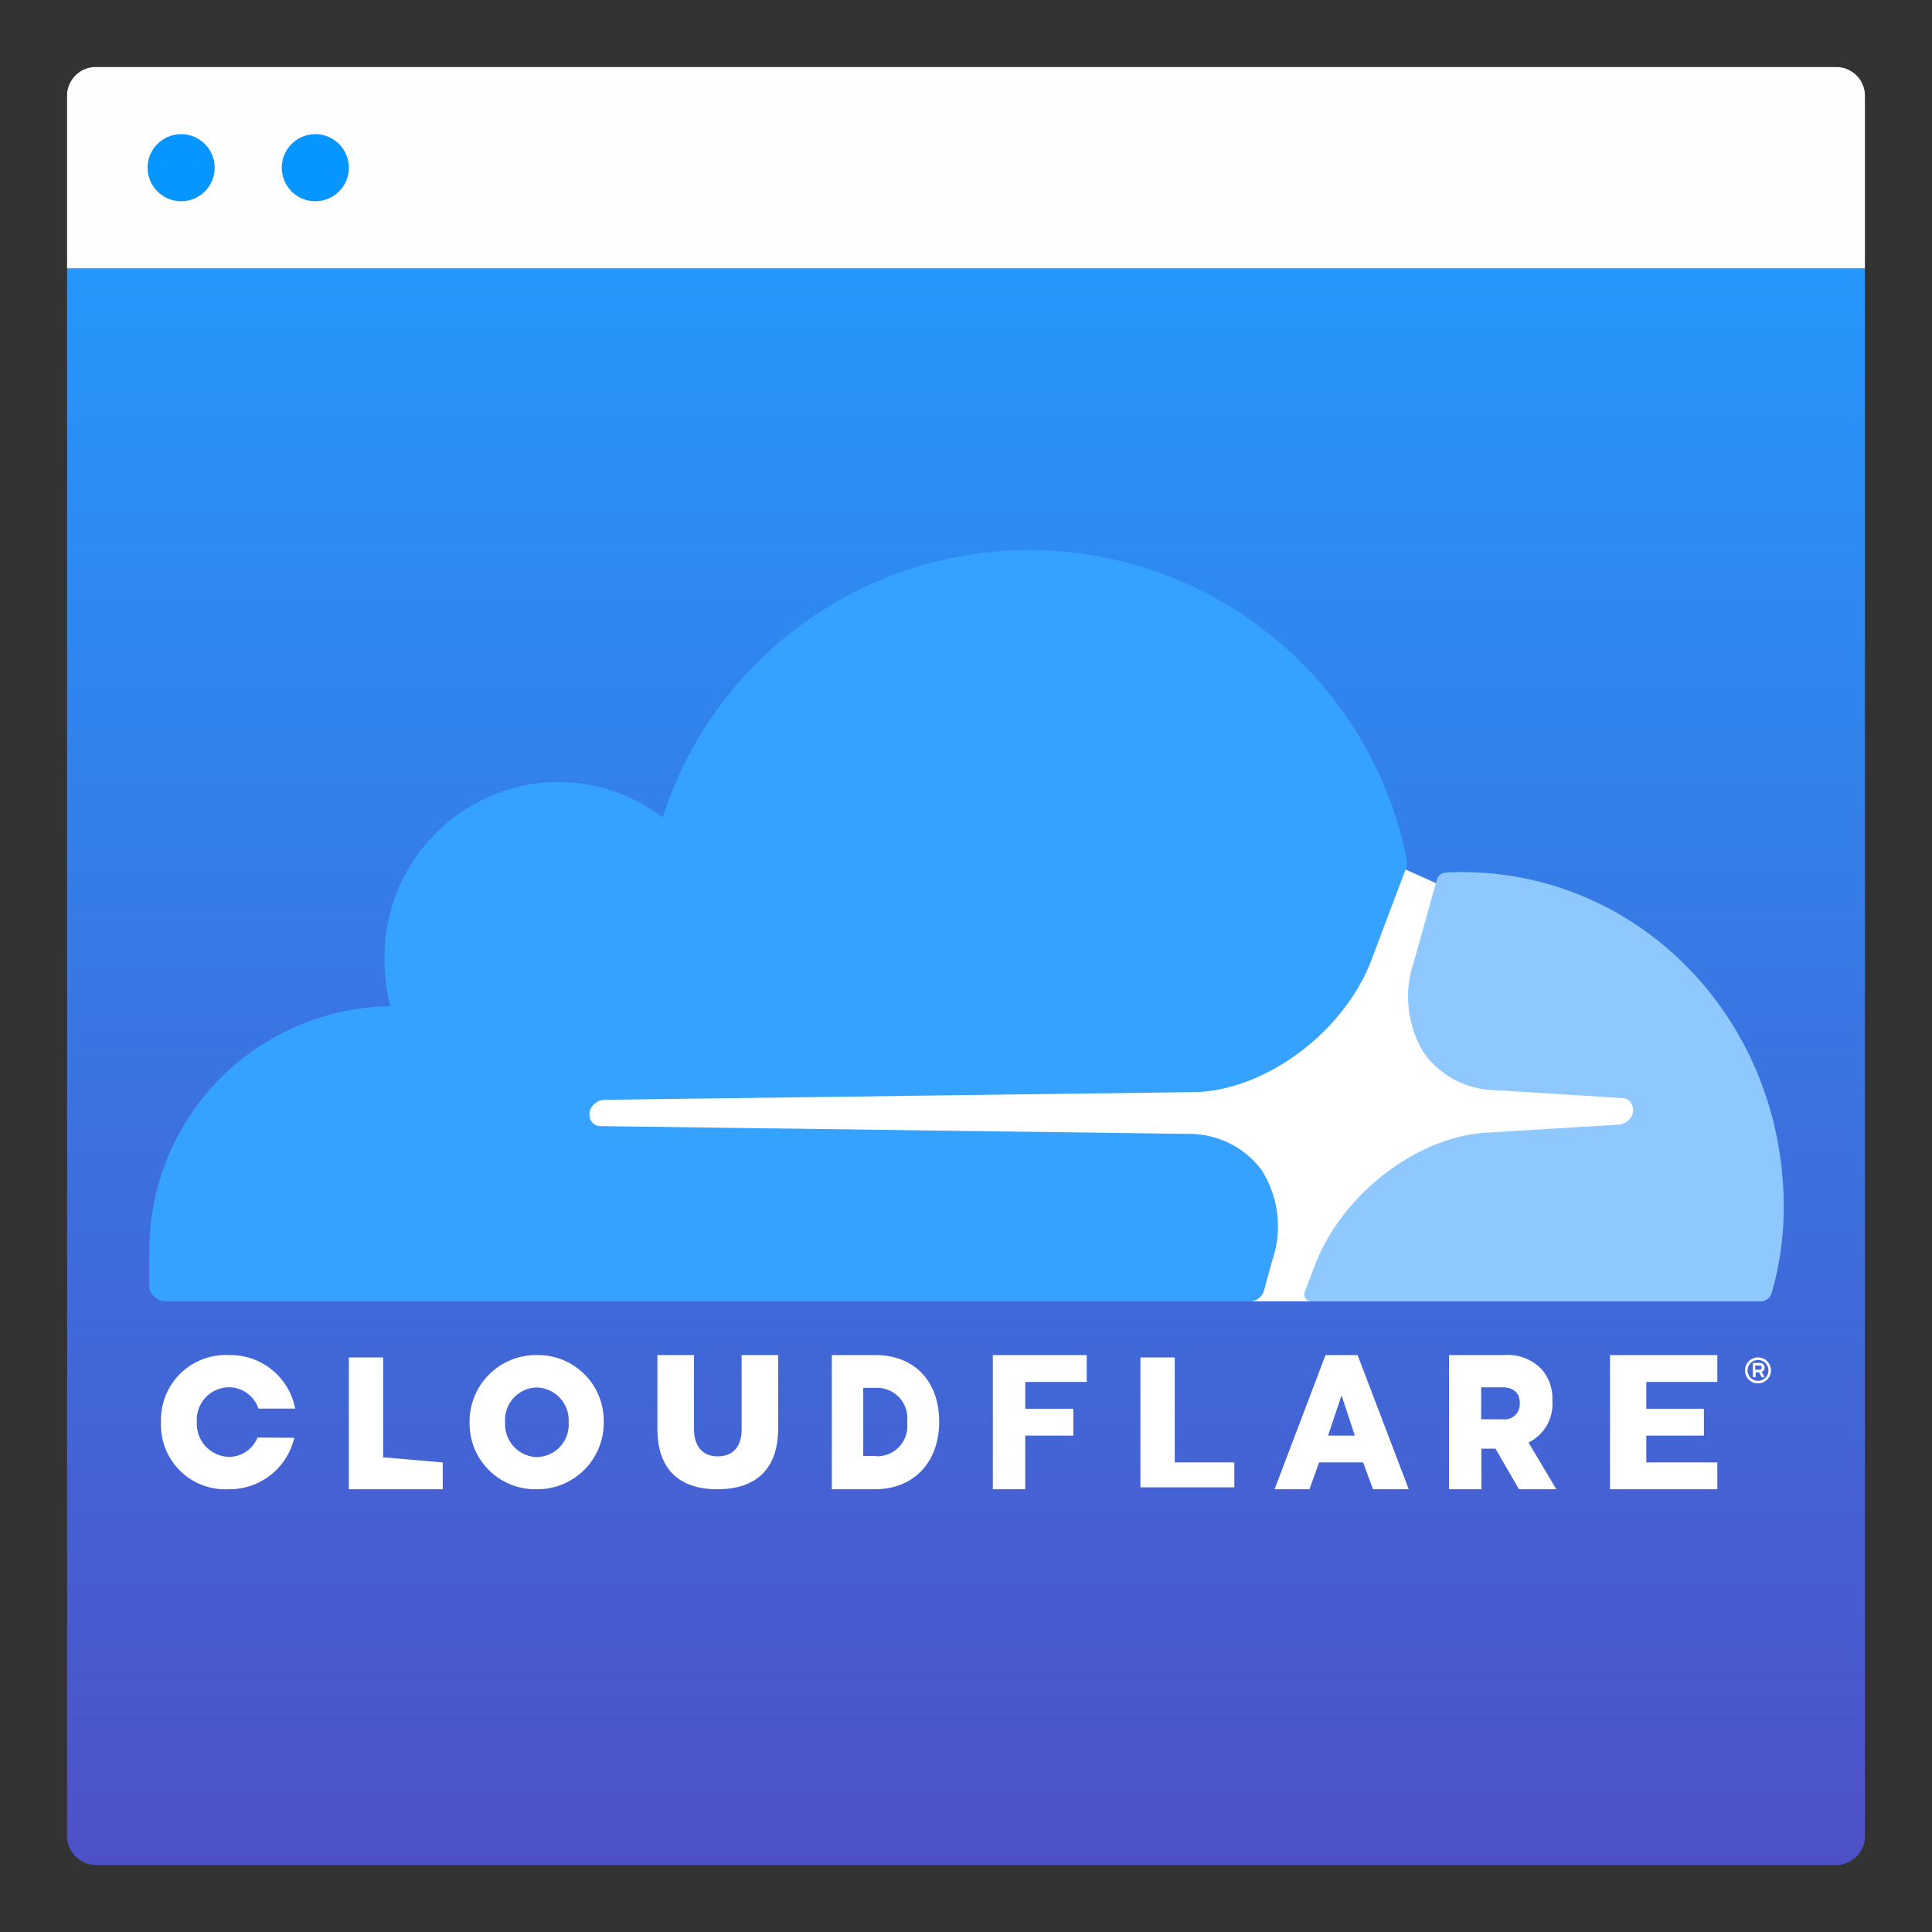 <svg xmlns="http://www.w3.org/2000/svg" viewBox="0 0 144 144"><rect x="0" y="0" width="144" height="144" fill="#333333" stroke="none"/><linearGradient id="a" x1="72" x2="72" y1="20" y2="139" gradientUnits="userSpaceOnUse"><stop offset="0" stop-color="#2697fc"/><stop offset="1" stop-color="#4e51c6"/></linearGradient><path fill="url(#a)" d="M139 20v117a2.15 2.15 0 0 1-2 2H7a2.175 2.175 0 0 1-2-2V20"/><path fill="#fffefe" d="M139 20H5V7a2.15 2.15 0 0 1 2-2h130a2.15 2.15 0 0 1 2 2z"/><circle cx="13.5" cy="12.5" r="2.5" fill="#0795ff"/><circle cx="23.5" cy="12.5" r="2.5" fill="#0795ff"/><path fill="#fff" d="M131.032 103.111a.96.96 0 0 1-.969-.968.968.968 0 1 1 1.937 0 .983.983 0 0 1-.968.968m0-1.746a.778.778 0 1 0 .778.778.78.78 0 0 0-.778-.778m.492 1.286h-.222l-.19-.365h-.255v.365h-.206v-1.064h.508a.338.338 0 0 1 .365.35.33.33 0 0 1-.222.317zm-.381-.556a.15.15 0 0 0 .159-.158c0-.127-.064-.16-.16-.16h-.317v.318zM26 101.175h2.558v7.443L33 109v2h-7zm9 4.859V106a4.95 4.95 0 0 1 5.017-5A4.896 4.896 0 0 1 45 105.966V106a4.95 4.95 0 0 1-5.017 5A4.896 4.896 0 0 1 35 106.034m7.384 0V106A2.447 2.447 0 0 0 40 103.414a2.417 2.417 0 0 0-2.351 2.569v.034a2.445 2.445 0 0 0 2.368 2.586 2.42 2.42 0 0 0 2.367-2.569m6.616.483V101h2.724v5.464c0 1.419.707 2.084 1.776 2.084s1.776-.648 1.776-2.014V101H58v5.447c0 3.17-1.776 4.553-4.534 4.553-2.742 0-4.466-1.401-4.466-4.483M62 101h3.242c3.002 0 4.758 2.05 4.758 4.938v.035c0 2.888-1.771 5.027-4.803 5.027H62zm3.287 7.54a2.25 2.25 0 0 0 2.326-2.531v-.036a2.257 2.257 0 0 0-2.326-2.53h-.946v5.08h.946zM74 101h7v2h-4.584v2H80v2h-3.584v4H74zm24.796 0h2.392L105 111h-2.663l-.739-2h-3.28l-.718 2H95zm2.185 6-.989-3-1.005 3zm7.019-6h4.1a3.49 3.49 0 0 1 2.832 1.085 3.35 3.35 0 0 1 .774 2.331v.036a3.17 3.17 0 0 1-1.78 3.06L116 111h-2.785l-1.749-3.025h-1.052V111H108zm3.992 4.786a1.136 1.136 0 0 0 1.285-1.174v-.035c0-.783-.496-1.175-1.3-1.175h-1.579v2.384zM120 101h8v2h-5.292v2H127v2h-4.292v2H128v2h-8zm-100.805 6.147a2.3 2.3 0 0 1-2.137 1.439A2.463 2.463 0 0 1 14.671 106v-.034a2.425 2.425 0 0 1 2.37-2.569 2.33 2.33 0 0 1 2.221 1.593H22a4.91 4.91 0 0 0-4.942-3.99A4.83 4.83 0 0 0 12 106v.034A4.795 4.795 0 0 0 17.025 111a4.95 4.95 0 0 0 4.908-3.836l-2.738-.017M85 101.175h2.558V109H92v1.857h-7zm36.987-26.49-15.004-8.886-2.588-1.156-61.382.47V97h78.974z"/><path fill="#36a2ff" d="M94.813 93.988a7.84 7.84 0 0 0-.784-6.787 6.73 6.73 0 0 0-5.384-2.686l-43.892-.58a.81.81 0 0 1-.677-.363 1.02 1.02 0 0 1-.107-.799 1.21 1.21 0 0 1 1.034-.798l44.284-.581c5.24-.254 10.946-4.573 12.942-9.872l2.532-6.714a1.47 1.47 0 0 0 .071-.87 28.702 28.702 0 0 0-55.443-3.013 12.93 12.93 0 0 0-9.092-2.577 13.1 13.1 0 0 0-11.588 11.795 15.6 15.6 0 0 0 .37 4.857 18.203 18.203 0 0 0-17.948 18.5V96a1.33 1.33 0 0 0 1.034 1h81.008a1.105 1.105 0 0 0 1.034-.798z"/><path fill="#8ec8ff" d="M108.953 65c-.392 0-.82 0-1.213.037a.72.72 0 0 0-.641.513l-1.712 6.129a8 8 0 0 0 .784 6.862 6.7 6.7 0 0 0 5.385 2.716l9.342.587a.8.8 0 0 1 .678.367 1.06 1.06 0 0 1 .107.807 1.21 1.21 0 0 1-1.034.808l-9.735.587c-5.277.257-10.947 4.624-12.944 9.982l-.713 1.871a.527.527 0 0 0 .5.734h33.447a.88.88 0 0 0 .856-.66 23.2 23.2 0 0 0 .891-6.34c0-14-10.733-25-23.998-25"/></svg>